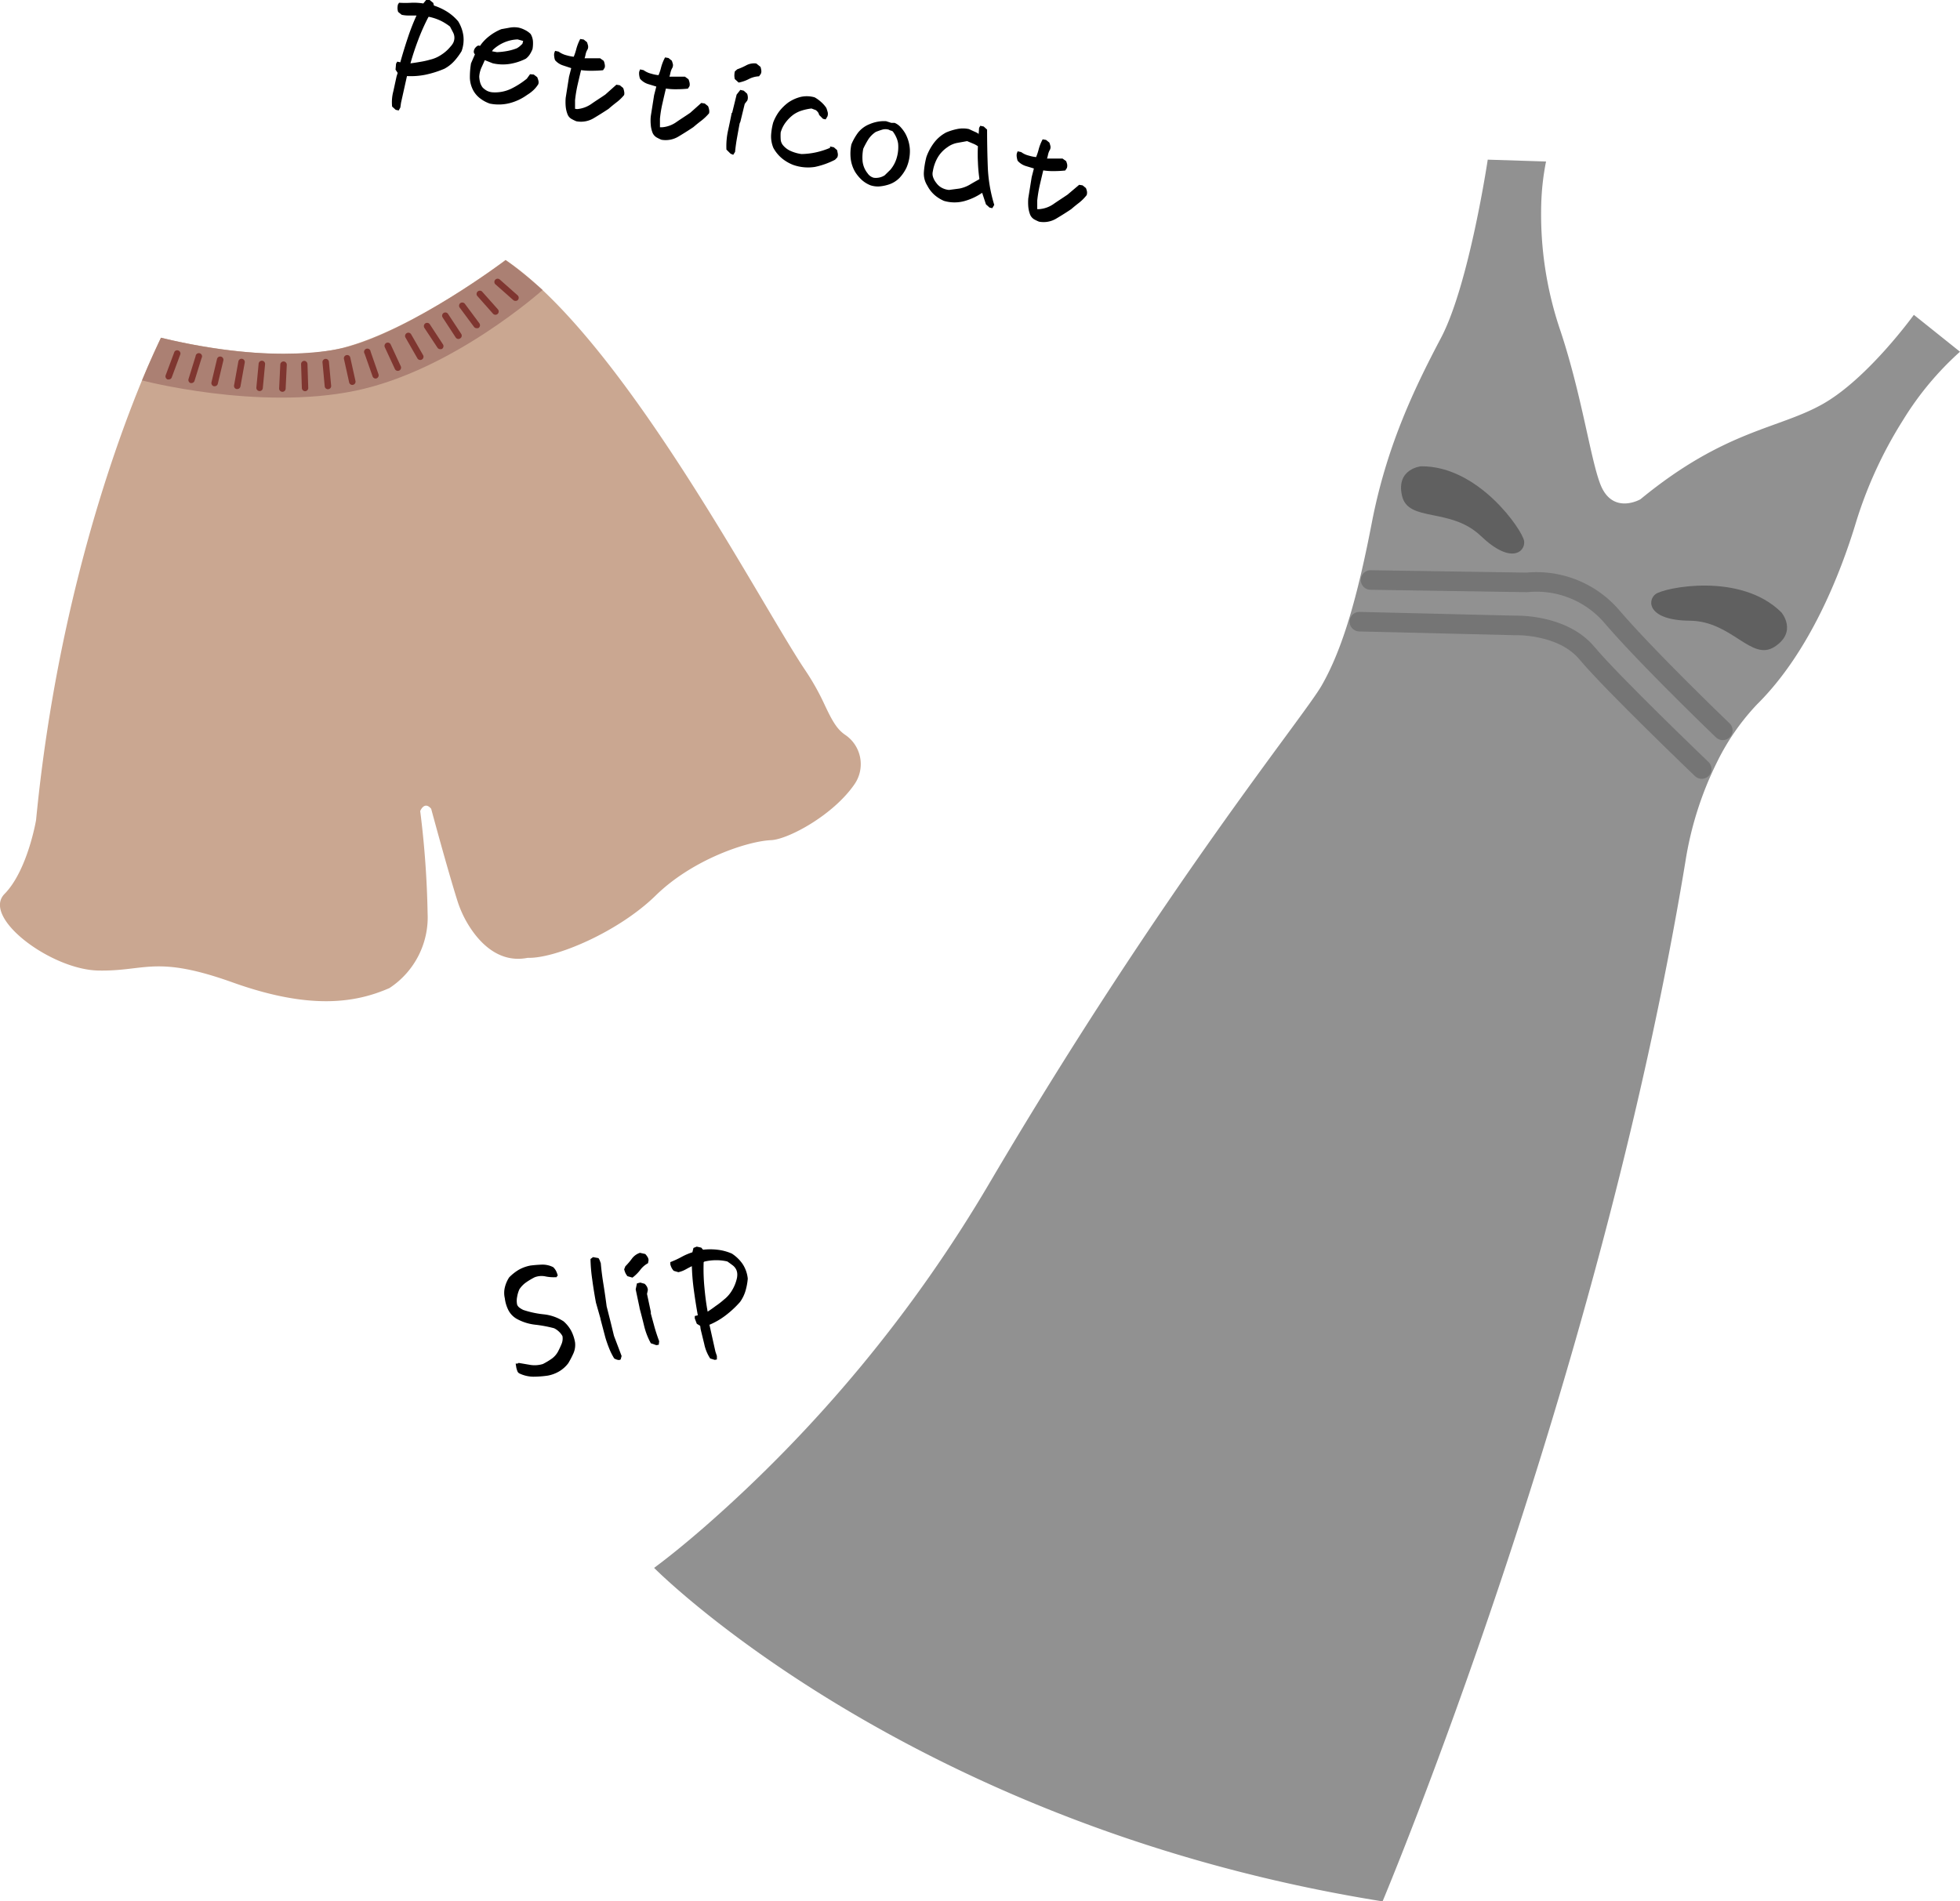 <svg xmlns="http://www.w3.org/2000/svg" viewBox="0 0 328.74 318.9"><defs><style>.cls-1{fill:#caa791;}.cls-2{fill:#ab8073;}.cls-3{fill:#7f3630;}.cls-4{fill:#919191;}.cls-5{fill:none;stroke:#757575;stroke-linecap:round;stroke-linejoin:round;stroke-width:3.28px;}.cls-6{fill:#606060;}</style></defs><g id="レイヤー_2" data-name="レイヤー 2"><g id="デザイン"><path d="M66.37,18.42l-.6-.54a7.09,7.09,0,0,1,.21-2.6c.25-1.15.43-2,.55-2.52l.17-.53-.36-.55.09-1,.2-.34.51.11c.36-1.29.77-2.65,1.24-4.05A36.63,36.63,0,0,1,69.86,2.6l.09,0c-.38,0-.78,0-1.22,0a5.41,5.41,0,0,1-1.36-.12L66.78,2a2.19,2.19,0,0,1-.11-.61,2.94,2.94,0,0,1,.07-.62l.19-.31a16.91,16.91,0,0,0,2.12,0A10.27,10.27,0,0,1,71,.58L71.47,0l.59,0,.61.49.11.44a10.3,10.3,0,0,1,2.16,1,8.14,8.14,0,0,1,1.91,1.65A6.2,6.2,0,0,1,77.72,6a5.61,5.61,0,0,1-.3,2.58,10.67,10.67,0,0,1-1.21,1.64,6.22,6.22,0,0,1-1.67,1.31,17,17,0,0,1-3.16,1,12.43,12.43,0,0,1-3.12.23l-1,4.49-.11.78-.28.5ZM72.17,10A5.63,5.63,0,0,0,74,9.2a6.51,6.51,0,0,0,1.54-1.36A3.07,3.07,0,0,0,76,7.22a2,2,0,0,0,.21-.76,1.9,1.9,0,0,0-.21-1c-.16-.32-.34-.64-.52-1a8.87,8.87,0,0,0-1.6-1A8.77,8.77,0,0,0,72,2.83l-.13,0a34.28,34.28,0,0,0-1.73,3.87c-.52,1.37-.95,2.68-1.3,3.94l-.09,0c.53-.07,1.1-.15,1.71-.26A14,14,0,0,0,72.17,10Z"/><path d="M82.16,17.38a5.66,5.66,0,0,1-1.5-.78,4.31,4.31,0,0,1-1.21-1.3,4.81,4.81,0,0,1-.64-2.21A14.16,14.16,0,0,1,79,10.63l.66-1.52a.6.6,0,0,1-.19-.51,1.14,1.14,0,0,1,.37-.71q.34-.37.66-.18A7.1,7.1,0,0,1,82,6.11a8.34,8.34,0,0,1,2.09-1.22l1.39-.25a4.16,4.16,0,0,1,1.53,0,4.23,4.23,0,0,1,1,.37A3.65,3.65,0,0,1,89,5.7a2.78,2.78,0,0,1,.39,1.22,5.74,5.74,0,0,1-.07,1.3,5.14,5.14,0,0,1-.46.91,2.82,2.82,0,0,1-.67.72,9.27,9.27,0,0,1-2.62.86,7.62,7.62,0,0,1-2.92-.09l-1.34-.53c-.16.38-.35.8-.56,1.25a4.47,4.47,0,0,0-.37,1.5,4.36,4.36,0,0,0,.14.95,2.51,2.51,0,0,0,.44.9,3.11,3.11,0,0,0,.76.56,2.55,2.55,0,0,0,1,.24,6.24,6.24,0,0,0,3-.6,13.52,13.52,0,0,0,2.64-1.69l.54-.75.62.05.59.45c.07.2.14.37.18.53a1.1,1.1,0,0,1,0,.63,4.91,4.91,0,0,1-.81,1,6.41,6.41,0,0,1-1.07.81,8.68,8.68,0,0,1-2.85,1.36A7.47,7.47,0,0,1,82.16,17.38ZM86.68,8.1a3.54,3.54,0,0,0,.51-.35l.43-.4.13-.48-.93-.26a6.33,6.33,0,0,0-2.19.48,6.56,6.56,0,0,0-1.94,1.25l-.17.26.83.15A12.28,12.28,0,0,0,85,8.57,8.85,8.85,0,0,0,86.68,8.1Z"/><path d="M96.66,20.34a6.92,6.92,0,0,1-.82-.4,1.51,1.51,0,0,1-.63-.72,4.79,4.79,0,0,1-.33-1.38,8.56,8.56,0,0,1,0-1.43l.56-3.54.37-1.44L94.51,11a3,3,0,0,1-1.41-.9,2.35,2.35,0,0,1-.14-.6,1.73,1.73,0,0,1,0-.59l.14-.38.6.13A3.75,3.75,0,0,0,95,9.27a7.36,7.36,0,0,0,1.23.25,9.58,9.58,0,0,0,.44-1.34,8.07,8.07,0,0,1,.65-1.64l.58.09.56.45c.07.22.13.41.17.58a1.06,1.06,0,0,1-.07.61,2.61,2.61,0,0,0-.34.85,4.22,4.22,0,0,1-.17.65h0l2.6,0,.6.43a2,2,0,0,1,.17.56,1.13,1.13,0,0,1,0,.6l-.27.42c-.63.06-1.29.09-2,.09a11,11,0,0,1-1.69-.11c-.16.66-.35,1.46-.57,2.41a22.47,22.47,0,0,0-.44,2.65l0,1.43.34.05a4.9,4.9,0,0,0,2.43-.89c.75-.53,1.52-1,2.31-1.55l1.85-1.65.57.09.56.45a2.17,2.17,0,0,1,.17.58,1.27,1.27,0,0,1,0,.61,7.46,7.46,0,0,1-1.28,1.23c-.48.37-.92.73-1.34,1.1-.84.55-1.68,1.08-2.54,1.59A4.14,4.14,0,0,1,96.66,20.34Z"/><path d="M110.93,23.44a7.82,7.82,0,0,1-.82-.4,1.69,1.69,0,0,1-.64-.72,4.6,4.6,0,0,1-.32-1.38,7.6,7.6,0,0,1,0-1.43l.56-3.55.37-1.44-1.31-.4a2.94,2.94,0,0,1-1.42-.91,2.94,2.94,0,0,1-.14-.59,2,2,0,0,1,0-.59l.15-.39.59.13a3.62,3.62,0,0,0,1.28.59,6.24,6.24,0,0,0,1.22.25,8.29,8.29,0,0,0,.44-1.33,7.66,7.66,0,0,1,.66-1.65l.57.1.56.45c.08.21.13.4.18.57a1,1,0,0,1-.08.61,2.79,2.79,0,0,0-.33.85,5.31,5.31,0,0,1-.17.65h0l2.6,0,.59.43a2.62,2.62,0,0,1,.18.56,1.36,1.36,0,0,1,0,.6l-.27.42a18,18,0,0,1-2,.1,9.8,9.8,0,0,1-1.69-.12c-.16.66-.35,1.47-.56,2.41a19,19,0,0,0-.44,2.65v1.44l.35,0a4.81,4.81,0,0,0,2.43-.89c.75-.52,1.52-1,2.3-1.54l1.85-1.65.58.09.56.45a2.69,2.69,0,0,1,.17.57,1.45,1.45,0,0,1,0,.62,8.77,8.77,0,0,1-1.28,1.23c-.48.36-.93.73-1.35,1.09-.83.56-1.68,1.09-2.53,1.6A4.15,4.15,0,0,1,110.93,23.44Z"/><path d="M122.53,25.78l-.69-.69a12.18,12.18,0,0,1,.25-3.09c.22-1,.43-2,.64-3.07l.07,0,.75-3.06.62-.79.57.13.57.51a2,2,0,0,1,.12.56,1.27,1.27,0,0,1-.1.6l-.42.54-.73,3-.12.27c-.15.79-.29,1.57-.43,2.35s-.26,1.6-.34,2.44l-.31.49Zm1.36-11.93-.65-.59a3,3,0,0,1-.07-.63,3.46,3.46,0,0,1,.08-.65l.41-.36a10.39,10.39,0,0,0,1.52-.67,2.8,2.8,0,0,1,1.67-.3l.71.57a3.87,3.87,0,0,1,.13.59,1.13,1.13,0,0,1-.08.58l-.3.41a4.08,4.08,0,0,0-1.69.45A6.22,6.22,0,0,1,123.89,13.85Z"/><path d="M133.06,27.67a6.87,6.87,0,0,1-1.91-1.11,6.1,6.1,0,0,1-1.44-1.76,5,5,0,0,1-.38-2.09,10.36,10.36,0,0,1,.35-2.15,7.67,7.67,0,0,1,1-1.86,7.88,7.88,0,0,1,1.54-1.51,6.44,6.44,0,0,1,2.1-.94,4.72,4.72,0,0,1,2.32.08,5.94,5.94,0,0,1,1.08.78,4.9,4.9,0,0,1,.88,1c.09.24.16.47.22.69a1.23,1.23,0,0,1-.05.75l-.29.48-.45-.1-.64-.65a1.29,1.29,0,0,0-.23-.5,2.84,2.84,0,0,0-.31-.3l-.74-.28a8.71,8.71,0,0,0-1.58.33,5,5,0,0,0-1.52.75,6.6,6.6,0,0,0-1.28,1.31,5.09,5.09,0,0,0-.79,1.62,9.16,9.16,0,0,0,0,1.15,1.68,1.68,0,0,0,.39,1,3.47,3.47,0,0,0,1.36,1,6.75,6.75,0,0,0,1.74.48,12.46,12.46,0,0,0,2.5-.3,13.65,13.65,0,0,0,2.29-.74l0-.23.63.13.55.48c.05.23.09.43.12.59a1.11,1.11,0,0,1-.09.64l-.38.39A13.38,13.38,0,0,1,136.68,28,7.52,7.52,0,0,1,133.06,27.67Z"/><path d="M148.91,31a7.05,7.05,0,0,1-1.4.27,4,4,0,0,1-1.49-.18,4.84,4.84,0,0,1-1.48-.91,6.65,6.65,0,0,1-1.1-1.32,5.75,5.75,0,0,1-.76-2.28,7.49,7.49,0,0,1,.12-2.36,9.27,9.27,0,0,1,1.1-1.95,4.62,4.62,0,0,1,1.94-1.44,6.29,6.29,0,0,1,1.34-.41,5.72,5.72,0,0,1,1.45-.09l.86.28,0,0,.56,0a2.83,2.83,0,0,1,1,.71,6.35,6.35,0,0,1,.75,1,6.3,6.3,0,0,1,.81,2.8,7,7,0,0,1-.57,3,6.89,6.89,0,0,1-1.18,1.73A4.48,4.48,0,0,1,148.91,31Zm.43-2.53a5.43,5.43,0,0,0,1.1-2.13,6.4,6.4,0,0,0,.2-2.23,3.69,3.69,0,0,0-.28-1,5.27,5.27,0,0,0-.57-1,.46.46,0,0,0-.29-.18,1.7,1.7,0,0,1-.44-.18,1.93,1.93,0,0,0-1.09,0c-.37.11-.73.24-1.08.38a4.32,4.32,0,0,0-1.26,1.26,14.31,14.31,0,0,0-.84,1.56,7.46,7.46,0,0,0-.11,2.14,3.9,3.9,0,0,0,.85,2,1.69,1.69,0,0,0,.44.45,1.64,1.64,0,0,0,.6.28,2.74,2.74,0,0,0,1.81-.41Z"/><path d="M158.34,33.7a6,6,0,0,1-1.6-1,5.34,5.34,0,0,1-1.21-1.57,3.75,3.75,0,0,1-.57-2.3,13.89,13.89,0,0,1,.42-2.5A8.88,8.88,0,0,1,156.62,24a6.11,6.11,0,0,1,2.07-1.78,9.61,9.61,0,0,1,1.82-.57,4.77,4.77,0,0,1,2,0l1,.46a2.64,2.64,0,0,1,.62.34l0,.23.09-1.24.2-.34.57.12.57.52q0,3.18.12,6.36a25.14,25.14,0,0,0,1.08,6.27l-.33.55-.46-.1-.6-.54-.66-2,.11,0a9.91,9.91,0,0,1-3,1.43A6.28,6.28,0,0,1,158.34,33.7Zm2.57-2.07a5.5,5.5,0,0,0,1.74-.65c.55-.33,1.09-.63,1.61-.92l0-.14a26.24,26.24,0,0,1-.24-2.71,26.56,26.56,0,0,1,0-2.68,3.82,3.82,0,0,0-.81-.44l-1-.42-1.71.31a4.08,4.08,0,0,0-1.62.73,5.38,5.38,0,0,0-1.61,1.72,6.81,6.81,0,0,0-.81,2.31,1.71,1.71,0,0,0,.05,1,3.09,3.09,0,0,0,.52.93,2.71,2.71,0,0,0,.93.83,3.14,3.14,0,0,0,1.22.36Z"/><path d="M174.26,37.18a8,8,0,0,1-.83-.4,1.73,1.73,0,0,1-.63-.72,5,5,0,0,1-.33-1.38,8.55,8.55,0,0,1,0-1.43l.57-3.55.37-1.44-1.32-.4a3,3,0,0,1-1.41-.9,3.19,3.19,0,0,1-.14-.6,1.71,1.71,0,0,1,0-.59l.14-.39.6.13a3.57,3.57,0,0,0,1.27.59,6.45,6.45,0,0,0,1.23.25,9.42,9.42,0,0,0,.44-1.33,7.66,7.66,0,0,1,.66-1.65l.57.1.56.45c.07.21.13.4.17.57a1,1,0,0,1-.07.61,2.79,2.79,0,0,0-.33.85,5.31,5.31,0,0,1-.17.65h0l2.61,0,.59.42a2.81,2.81,0,0,1,.18.56,1.28,1.28,0,0,1-.05.61l-.27.41a17.78,17.78,0,0,1-2,.1,9.8,9.8,0,0,1-1.69-.12c-.16.66-.35,1.47-.57,2.41a22.47,22.47,0,0,0-.44,2.65l0,1.44.35,0a4.81,4.81,0,0,0,2.43-.89c.75-.52,1.51-1,2.3-1.54L181,31l.57.09.56.45a2.7,2.7,0,0,1,.18.57,1.31,1.31,0,0,1-.05.62A7.47,7.47,0,0,1,181,34c-.47.36-.92.73-1.34,1.09-.83.56-1.68,1.09-2.54,1.6A4.12,4.12,0,0,1,174.26,37.18Z"/><path d="M91.87,230.75a17.14,17.14,0,0,1-2.45.18,5.53,5.53,0,0,1-2.35-.57.72.72,0,0,1-.3-.38,4.73,4.73,0,0,1-.17-.56l-.11-.69.12,0,.18,0,.21-.11,2,.34a4.7,4.7,0,0,0,2.06-.16,12.45,12.45,0,0,0,1.44-.86,3.57,3.57,0,0,0,1.09-1.22c.22-.42.41-.83.59-1.26a2.4,2.4,0,0,0,.16-1.33,2.8,2.8,0,0,0-.58-.75,3.16,3.16,0,0,0-.83-.58,21.63,21.63,0,0,0-3.15-.59,8.3,8.3,0,0,1-3.14-1,3.57,3.57,0,0,1-1.37-1.44,6,6,0,0,1-.6-2,3.91,3.91,0,0,1,0-1.8,5.4,5.4,0,0,1,.73-1.7A8,8,0,0,1,87,213a6.37,6.37,0,0,1,2-.72c.66-.08,1.31-.13,1.94-.15a3.92,3.92,0,0,1,1.85.43,2.51,2.51,0,0,1,.49.66,4.33,4.33,0,0,1,.27.74l-.19.22v.06l-.17,0a6.75,6.75,0,0,1-1.74-.14,3.19,3.19,0,0,0-1.79.16,12.5,12.5,0,0,0-1.38.82,4.35,4.35,0,0,0-1.16,1.18,5,5,0,0,0-.38,1.26,3.2,3.2,0,0,0,0,1.34,1.21,1.21,0,0,0,.43.52,3.46,3.46,0,0,0,.62.36,15.91,15.91,0,0,0,3.42.73,7.54,7.54,0,0,1,3.31,1.17,5.75,5.75,0,0,1,1.25,1.53,6.68,6.68,0,0,1,.68,2,3.51,3.51,0,0,1-.25,1.79,15.29,15.29,0,0,1-.88,1.7A5.31,5.31,0,0,1,93.85,230,5.86,5.86,0,0,1,91.87,230.75Z"/><path d="M103.89,228.13a1.33,1.33,0,0,1-.45-.07,2.07,2.07,0,0,1-.43-.2,11,11,0,0,1-.84-1.68q-.36-.9-.63-1.8l-.83-3.15,0-.07-.76-2.67c-.23-1.26-.44-2.53-.61-3.81a27.13,27.13,0,0,1-.3-3.49l.43-.32.91.17a2,2,0,0,1,.23.43l.16.44c.09,1.09.24,2.26.44,3.5s.38,2.49.54,3.72l.68,2.69.55,2.26,1.28,3.38-.16.58Z"/><path d="M106.08,214.31l-.84-.24a2.74,2.74,0,0,1-.34-.53,3.31,3.31,0,0,1-.21-.63l.2-.5a11.44,11.44,0,0,0,1.08-1.26,2.74,2.74,0,0,1,1.37-1l.89.2a3.41,3.41,0,0,1,.37.48,1.16,1.16,0,0,1,.18.56l-.09.5a4,4,0,0,0-1.32,1.15A6.8,6.8,0,0,1,106.08,214.31Zm4,11.33-.92-.32a11.76,11.76,0,0,1-1.12-2.89c-.24-1-.5-2-.77-3l0-.07-.65-3.08.21-1,.56-.14.74.21a2.3,2.3,0,0,1,.36.45,1.34,1.34,0,0,1,.17.59l-.14.66.64,3v.29l.63,2.31c.22.77.48,1.55.77,2.33l-.07.59Z"/><path d="M119.89,228.11l-.77-.23a7,7,0,0,1-1-2.43l-.61-2.5-.07-.55-.57-.35-.34-.9,0-.4.51-.12c-.24-1.32-.46-2.72-.66-4.19a36.9,36.9,0,0,1-.34-4.09l.09,0c-.34.16-.7.35-1.08.56a4.6,4.6,0,0,1-1.27.49l-.78-.23a2.41,2.41,0,0,1-.36-.51,3,3,0,0,1-.21-.58l0-.37a15.48,15.48,0,0,0,1.92-.89,10.46,10.46,0,0,1,1.78-.76l.18-.73.55-.22.76.17.3.35a10.54,10.54,0,0,1,2.39,0,8.4,8.4,0,0,1,2.44.65,6.41,6.41,0,0,1,1.82,1.77,5.45,5.45,0,0,1,.85,2.44,10.61,10.61,0,0,1-.37,2,6.26,6.26,0,0,1-.93,1.91,16.6,16.6,0,0,1-2.42,2.25,12.27,12.27,0,0,1-2.71,1.57l1,4.49.25.75,0,.58ZM121.42,218a5.49,5.49,0,0,0,1.34-1.52,6.75,6.75,0,0,0,.8-1.91,2.94,2.94,0,0,0,.1-.74,2,2,0,0,0-.14-.78,2,2,0,0,0-.63-.8c-.28-.21-.58-.43-.9-.65a8.06,8.06,0,0,0-1.87-.21,8.38,8.38,0,0,0-2,.24l-.1.09a32.08,32.08,0,0,0,.13,4.24c.13,1.46.31,2.83.55,4.11l-.09,0c.45-.29.93-.62,1.43-1A13.05,13.05,0,0,0,121.42,218Z"/><path class="cls-1" d="M84.8,43.6S69.63,55.16,57.62,58.31,27,56.65,27,56.65,10.77,88.79,6.05,137.56c0,0-1.42,8.45-5.29,12.39s7.77,12.69,15.72,12.85,9.56-2.65,22.56,2,20.62,3.42,26.28.94a14.2,14.2,0,0,0,6.4-12.57,158.13,158.13,0,0,0-1.24-17.12s.69-1.76,1.84-.38c0,0,2.61,9.73,4.36,15.31A18.14,18.14,0,0,0,79,155.82c1.78,2.64,4.93,5.76,9.5,4.85,4.66.15,15.26-4.37,21.47-10.45s15.4-9.12,19.35-9.29c2.83-.12,10.4-4.15,14-9.38a5.93,5.93,0,0,0-1.48-8.23c-1.37-.91-2.16-2.16-3.58-5.21a41.29,41.29,0,0,0-3.16-5.62C127.41,101.09,104.69,57.09,84.8,43.6Z"/><path class="cls-2" d="M27,56.65s-2.09,4.46-3.18,7.16c0,0,19.4,5.11,35.75,1.74S91,48.65,91,48.65s-3.29-3-6.19-5c0,0-15.64,11.79-27.18,14.71C57.62,58.31,46.7,61.47,27,56.65Z"/><path class="cls-3" d="M28.3,63.65a.63.63,0,0,1-.19,0,.55.55,0,0,1-.32-.71L29.26,59a.55.55,0,0,1,1,.39L28.81,63.3A.54.54,0,0,1,28.3,63.65Z"/><path class="cls-3" d="M32.14,64.26l-.17,0a.55.55,0,0,1-.35-.68l1.19-3.84a.54.54,0,1,1,1,.32l-1.19,3.84A.56.56,0,0,1,32.14,64.26Z"/><path class="cls-3" d="M36,64.79h-.13a.55.55,0,0,1-.4-.66l.93-3.91a.54.54,0,0,1,.66-.4.54.54,0,0,1,.4.66l-.93,3.9A.55.55,0,0,1,36,64.79Z"/><path class="cls-3" d="M39.79,65.26h-.1a.53.53,0,0,1-.43-.63l.72-4a.54.54,0,0,1,.63-.44.55.55,0,0,1,.44.63l-.72,4A.55.55,0,0,1,39.79,65.26Z"/><path class="cls-3" d="M43.57,65.6h0A.55.55,0,0,1,43,65l.38-4a.55.55,0,0,1,.59-.49.54.54,0,0,1,.49.59l-.38,4A.54.54,0,0,1,43.57,65.6Z"/><path class="cls-3" d="M47.34,65.72h0a.55.55,0,0,1-.52-.57l.19-4a.55.55,0,0,1,.57-.52.55.55,0,0,1,.52.57l-.19,4A.54.54,0,0,1,47.34,65.72Z"/><path class="cls-3" d="M51.18,65.62a.55.55,0,0,1-.55-.52l-.13-4a.55.55,0,0,1,.52-.57h0a.57.57,0,0,1,.55.53l.13,4a.54.54,0,0,1-.52.56Z"/><path class="cls-3" d="M55,65.29a.54.54,0,0,1-.54-.5l-.37-4a.54.54,0,1,1,1.08-.1l.37,4a.53.53,0,0,1-.49.59Z"/><path class="cls-3" d="M59.09,64.57a.55.55,0,0,1-.53-.43l-.87-3.93a.54.54,0,0,1,.41-.64.53.53,0,0,1,.65.41l.87,3.92a.54.54,0,0,1-.41.65Z"/><path class="cls-3" d="M63,63.5a.56.56,0,0,1-.51-.37l-1.33-3.79a.55.55,0,1,1,1-.36l1.32,3.79a.55.55,0,0,1-.33.7Z"/><path class="cls-3" d="M66.72,62.21a.54.54,0,0,1-.49-.32l-1.69-3.65a.55.55,0,0,1,.27-.72.54.54,0,0,1,.72.27l1.69,3.65a.55.55,0,0,1-.27.72A.59.59,0,0,1,66.72,62.21Z"/><path class="cls-3" d="M70.48,60.38a.53.53,0,0,1-.47-.27l-2-3.49a.54.54,0,0,1,.21-.74.54.54,0,0,1,.74.2l2,3.49a.54.54,0,0,1-.2.74A.52.52,0,0,1,70.48,60.38Z"/><path class="cls-3" d="M73.84,58.57a.55.55,0,0,1-.46-.24L71.18,55a.56.56,0,0,1,.16-.76.55.55,0,0,1,.75.16l2.2,3.36a.55.55,0,0,1-.15.76A.56.56,0,0,1,73.84,58.57Z"/><path class="cls-3" d="M76.9,56.86a.55.55,0,0,1-.46-.24l-2.2-3.37a.55.55,0,0,1,.16-.75.54.54,0,0,1,.75.16L77.35,56a.53.53,0,0,1-.15.75A.55.55,0,0,1,76.9,56.86Z"/><path class="cls-3" d="M79.94,55.05a.53.53,0,0,1-.44-.22l-2.39-3.22a.55.55,0,0,1,.11-.77A.56.56,0,0,1,78,51l2.4,3.23a.55.55,0,0,1-.12.77A.53.53,0,0,1,79.94,55.05Z"/><path class="cls-3" d="M83.1,52.8a.55.55,0,0,1-.41-.18l-2.66-3a.55.55,0,0,1,.81-.73l2.67,3a.55.55,0,0,1-.41.91Z"/><path class="cls-3" d="M86.44,50.47a.54.54,0,0,1-.36-.14l-3-2.65a.54.54,0,0,1,0-.77.55.55,0,0,1,.77,0l3,2.66a.55.55,0,0,1,0,.76A.53.53,0,0,1,86.44,50.47Z"/><path class="cls-4" d="M259.31,27.09l-9.78-.31s-3.13,21-7.86,29.94-9.18,18.5-11.59,31-4.91,21.17-8.39,27.24c-3,5.29-26.4,33.71-55.63,83.32a234.44,234.44,0,0,1-47.93,57.88c-2.95,2.56-5.8,4.9-8.42,6.84,0,0,42.61,43.21,122.18,55.94,0,0,36.21-86,50.8-174.45A57.42,57.42,0,0,1,288,127.81a39,39,0,0,1,6.69-9.65c9-8.9,14.07-22.31,16.44-30a71.32,71.32,0,0,1,8.06-17.7A51.52,51.52,0,0,1,328.74,59L321,52.81s-7.61,10.55-15.12,14.87S289.43,72,275.14,83.75c0,0-4.64,2.68-6.69-2.44-1.66-4.16-3.1-14.84-6.68-25.68a60.55,60.55,0,0,1-3.27-21.25A42.39,42.39,0,0,1,259.31,27.09Z"/><path class="cls-5" d="M229.88,97.29l26.19.4a16.67,16.67,0,0,1,14.3,5.76c6,7,18.58,19.06,18.58,19.06"/><path class="cls-5" d="M228,104.28l26.08.63s7.95-.32,12.11,4.67S285.42,129,285.42,129"/><path class="cls-6" d="M238.34,78.22s-4.22.4-3.19,4.93,8.14,1.89,13.23,6.76,7.5,2.62,7.25.84S248,78.11,238.34,78.22Z"/><path class="cls-6" d="M298.79,102.73s2.75,3.23-1.15,5.76-7.15-4.31-14.2-4.37-7.2-3.35-5.78-4.45S291.92,95.9,298.79,102.73Z"/></g></g></svg>